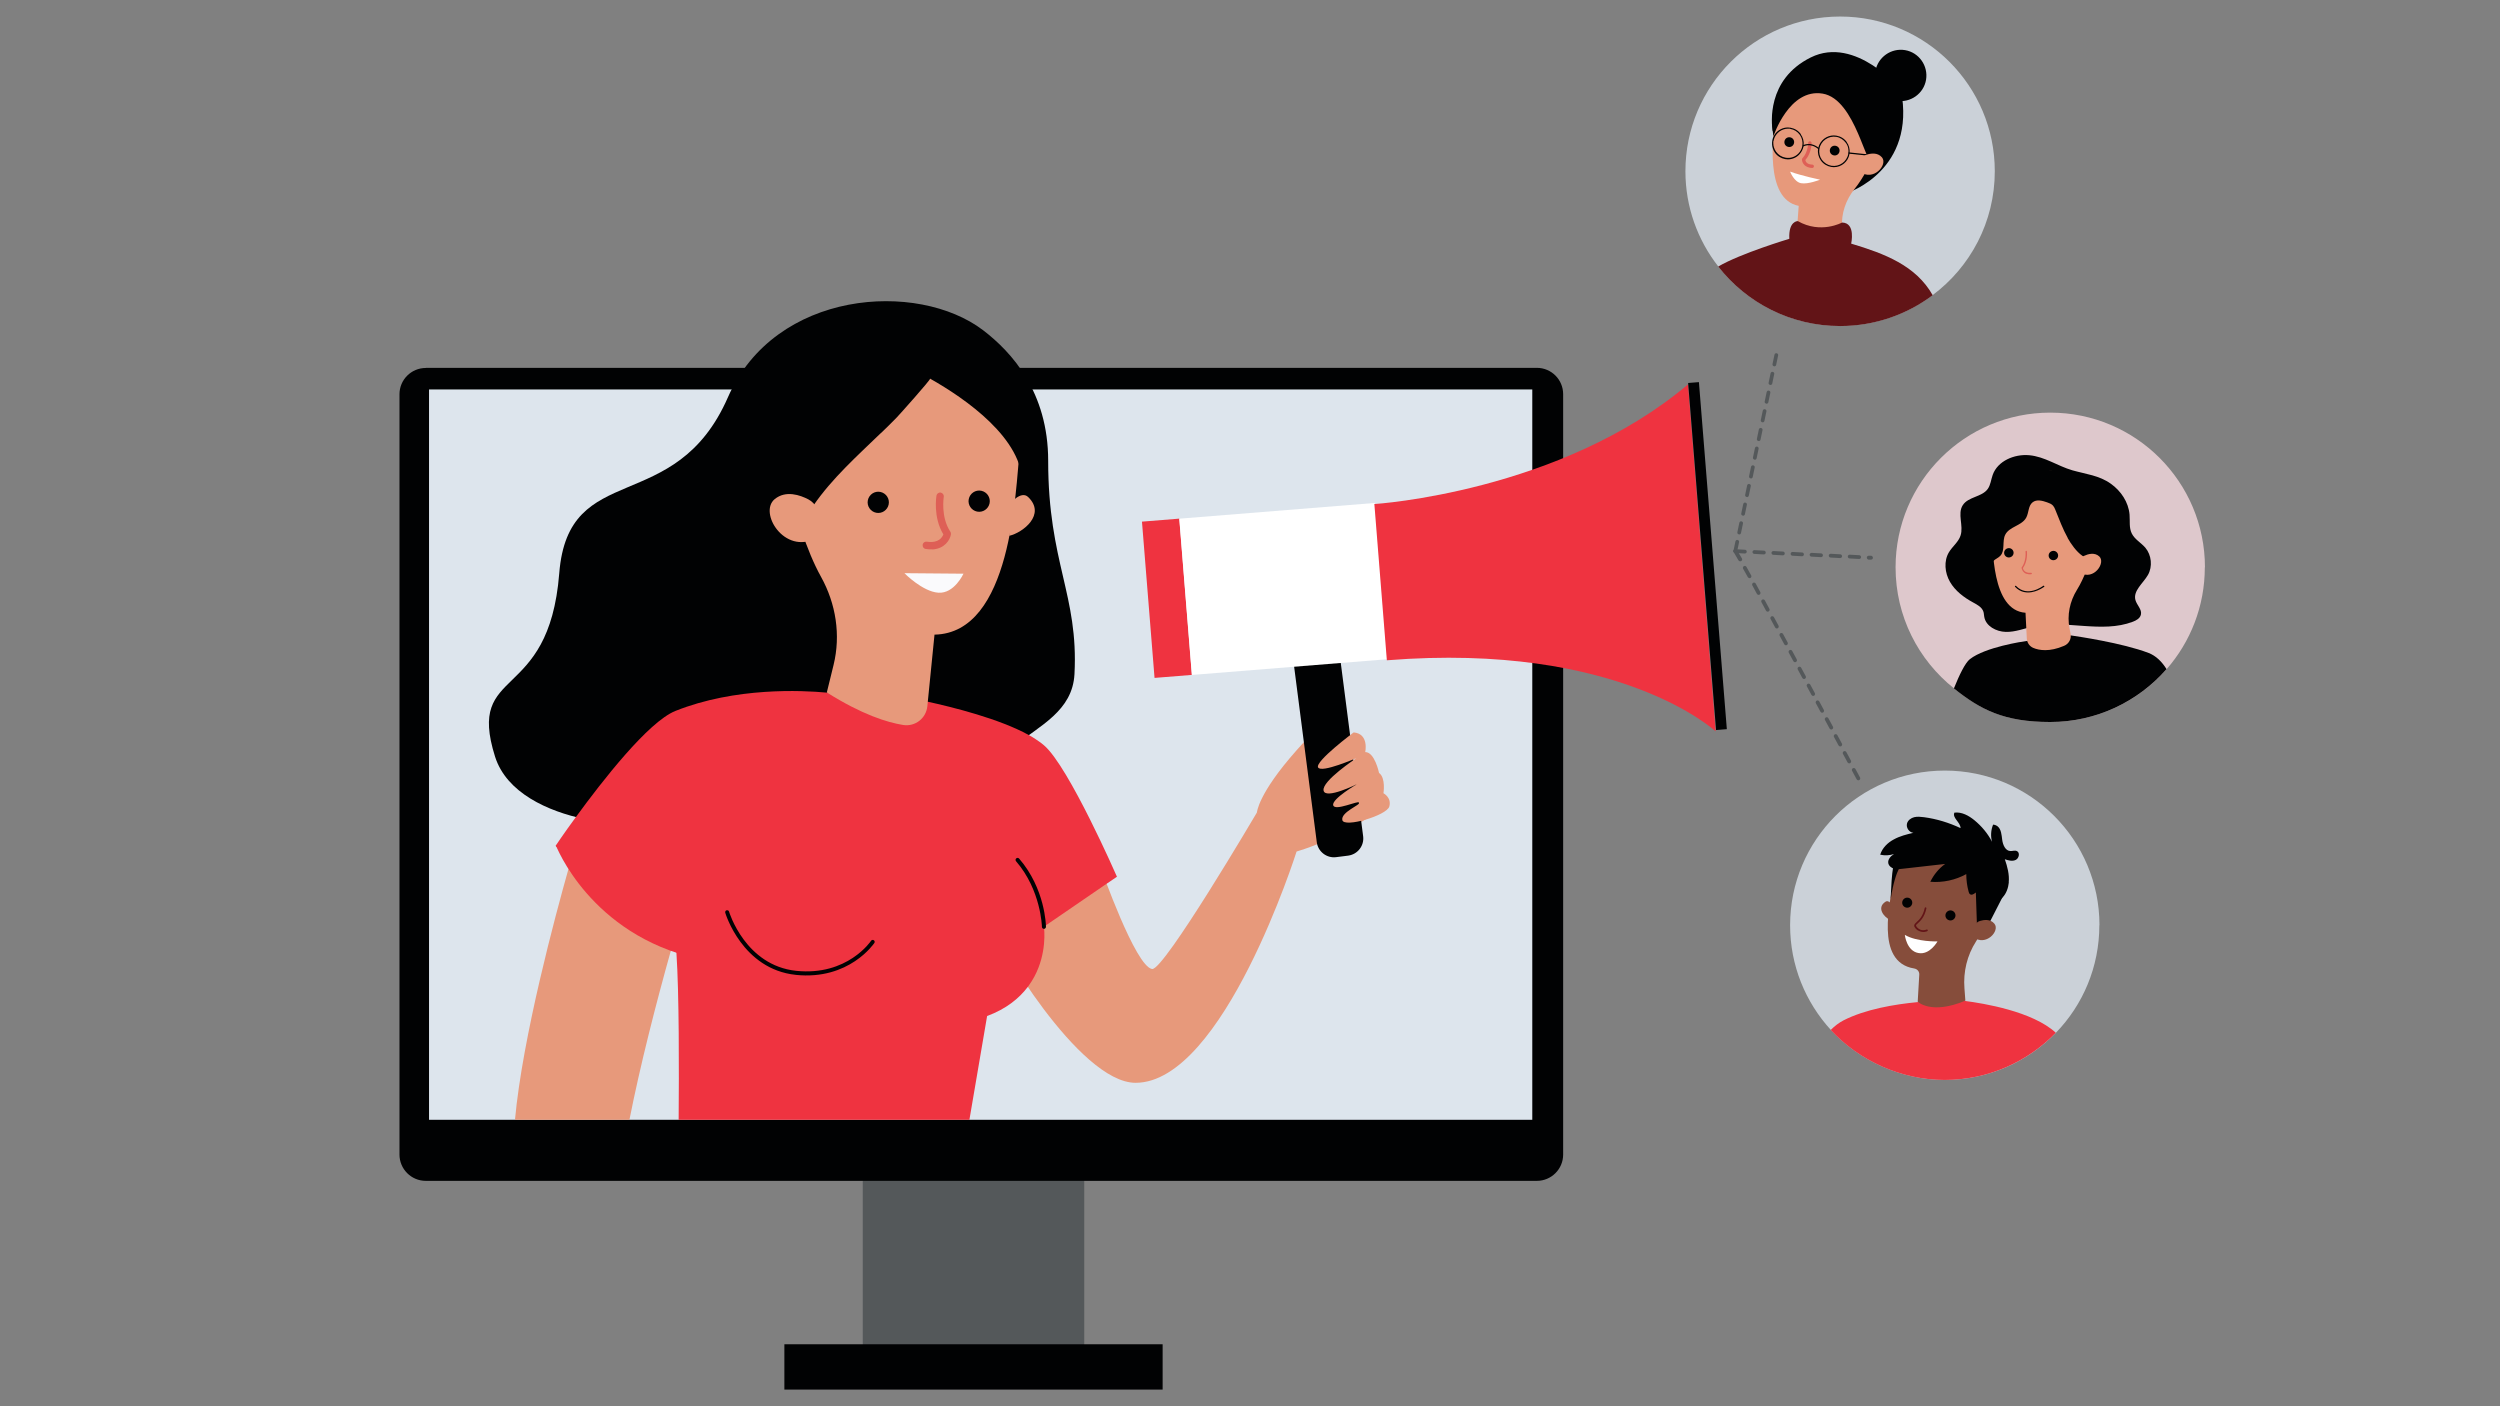 <?xml version="1.0" encoding="UTF-8"?>
<svg id="Capa_1" xmlns="http://www.w3.org/2000/svg" version="1.1" viewBox="0 0 1920 1080">
  <rect x="0" y="0" width="1920" height="1080" fill="#808080" stroke="none"/>
  <!-- Generator: Adobe Illustrator 29.1.0, SVG Export Plug-In . SVG Version: 2.1.0 Build 142)  -->
  <defs>
    <style>
      .st0 {
        fill: #dde5ed;
      }

      .st1 {
        fill: #621417;
      }

      .st2 {
        fill: #e7997b;
      }

      .st3 {
        fill: #fff;
      }

      .st4 {
        isolation: isolate;
        opacity: .8;
      }

      .st5 {
        fill: #f5dadf;
      }

      .st6 {
        fill: #54585a;
      }

      .st7 {
        fill: #ef3340;
      }

      .st8 {
        fill: #de5f56;
      }

      .st9 {
        fill: #fafafc;
      }

      .st10 {
        fill: #864d3b;
      }

      .st11 {
        fill: #010203;
      }
    </style>
  </defs>
  <g>
    <rect class="st6" x="662.6" y="887.8" width="170.1" height="159.4"/>
    <path class="st11" d="M327,282.5h853.3c11.2,0,20.2,9.1,20.2,20.2v584c0,11.2-9.1,20.2-20.2,20.2H327c-11.2,0-20.2-9.1-20.2-20.2V302.8c0-11.2,9.1-20.2,20.2-20.2h0Z"/>
    <rect class="st0" x="329.5" y="299.1" width="847.3" height="560.9"/>
    <rect class="st11" x="602.4" y="1032.4" width="290.5" height="34.8"/>
  </g>
  <g>
    <path class="st11" d="M559.1,305c-40.7,93-122.6,46.9-129.6,135.3-8,101-71.6,70-49.3,140.8,8.8,27.8,40.5,42,69,48,28.5,6,58.3,5.4,86.5,12.9,28.7,7.7,54.9,23.5,84.1,28.8,40.4,7.4,168.5,20.9,150-15.8-46.4-92.5,52.4-80.4,55.4-137.3,3.2-60.9-20.2-85.4-20.2-163.8,0-52.7-27.9-83.4-50-100.3-50.3-38.3-159.8-31-195.9,51.4h0Z"/>
    <path class="st2" d="M845.6,667s26.4,75.2,39.2,77.2c9,1.4,80.5-120.2,80.5-120.2l30.5,29.9s-56.1,177.7-123.7,177.7c-43.6,0-108.9-112.2-107-116.5,1.9-4.2,55.7-50.7,55.7-50.7l24.9,2.6h0Z"/>
    <path class="st7" d="M858.3,673l-6,4.1-2.4,1.6-46.7,32-1.5,1s0,.5.2,1.5h0c.5,5.6,1.2,25.8-11.8,43.7-.3.3-.5.7-.8,1.1-6.6,8.7-16.4,16.8-31.2,22.3l-13.6,79.7h-223.3c.3-38.2.4-96.6-1.7-128.1h0c-.3-5.4-.8-9.9-1.3-13.5-.8-6.3-1.9-9.5-3.3-8.3-16.3,14.5-57.4-26.4-77.2-48-6.5-7.1-10.6-12.1-11-12.5h0s6.1-9.2,15.5-22c0,0,0,0,0,0,20.3-27.8,55.6-73.2,76.5-81.6,46.1-18.4,97.4-15.8,115.8-14.1h0c4.5.4,7,.8,7,.8l56.2,3.2s5.6,1,14.3,2.9c19.7,4.3,55.5,13.2,78.1,25.7,2.1,1.2,4.1,2.3,5.9,3.6,2.2,1.4,4.2,2.9,5.9,4.4,19,16.3,55.9,100.8,55.9,100.8h0Z"/>
    <path class="st2" d="M775.4,387.1s8.7-10.7,14.2-5.4c14,13.4-4,27.4-14.5,29.8l.3-24.4h0Z"/>
    <path class="st2" d="M693.4,239.1c-46.9-1.6-88.3,32.8-95.4,79.2-2.3,15.3-.9,30.1,3.7,43.7,9.6,33.7,17.6,60.8,28.9,81.1,11.4,20.6,15.2,44.6,9.6,67.5l-5.2,21.2c26.8,16.9,46.2,23,58.7,25,9.2,1.4,17.6-5.2,18.5-14.4l5.5-55h0c59.2-1.1,62.2-109.9,65.4-141.9h0c.2-1.2.3-2.4.5-3.6,5.3-53.4-35.4-100.9-90-102.7h0Z"/>
    <path class="st11" d="M676.7,332.4c-18.3,17.7-37.6,34.9-52,55.8-1.6,2.3-13,19.6-10.4,22-14-13-21.9-31.1-28.3-49-11.2-31.1-3.5-66.3,16.5-92,19.8-25.4,49.8-36.7,81.6-36.1,34.1.6,69.8,15.6,87.7,45.9,16.8,28.4,14.3,62,13.4,93.6,1-35.5-43.8-66.5-70.9-81.8.8.5-24.2,28.4-25.5,29.7-3.9,4-7.9,8-12,11.9h0Z"/>
    <path class="st2" d="M627.4,390.8c-1.2-3.2-3.6-5.7-6.6-7.3-6.2-3.2-17.2-7.2-25.8-.2-12.6,10.3,7.4,42.9,31.6,30.1,0,0,7.1-5.8.8-22.6h0Z"/>
    <path class="st11" d="M760,386.5c.9-4.4-2-8.7-6.4-9.6s-8.7,2-9.6,6.4,2,8.7,6.4,9.6c4.4.9,8.7-2,9.6-6.4Z"/>
    <path class="st11" d="M682.5,387.4c.9-4.4-2-8.7-6.4-9.6-4.4-.9-8.7,2-9.6,6.4s2,8.7,6.4,9.6,8.7-2,9.6-6.4Z"/>
    <path class="st8" d="M715.9,422c9.7-.5,13.7-7.4,14.4-11.5.1-.7,0-1.5-.4-2.1-7.6-11.4-5.1-26.6-5.1-26.8.3-1.5-.8-3-2.3-3.3-1.5-.3-3,.8-3.3,2.3-.1.7-2.7,16.7,5.3,29.8-.8,2.2-3.6,7-12.7,5.6-1.6-.2-3,.8-3.2,2.4s.8,3,2.4,3.2c1.8.3,3.5.4,5.1.3h0Z"/>
    <path class="st9" d="M739.9,440.6l-45.3-.4s13.9,14.2,26.1,15c12.2.8,19.2-14.5,19.2-14.5Z"/>
    <path class="st11" d="M611.2,748.7c-41.2-4.3-54.1-47.3-54.2-47.7-.2-.8.2-1.7,1-1.9.8-.2,1.7.2,1.9,1,.1.4,12.5,41.4,51.6,45.5,39.3,4.1,57.4-22.9,57.5-23.1.5-.7,1.4-.9,2.1-.4.7.5.9,1.4.4,2.1-.2.3-19.3,28.8-60.4,24.5h0Z"/>
    <path class="st11" d="M801.6,713.3c-.8,0-1.4-.7-1.4-1.5,0-.3-.7-28.2-19.9-50.4-.5-.6-.5-1.6.2-2.2.7-.5,1.6-.5,2.2.2,20,23.1,20.6,51.2,20.6,52.4,0,.8-.7,1.5-1.5,1.6h-.2Z"/>
    <path class="st2" d="M1059.6,609.8c-2-8.3-18.1-12-18.5-20.4-1.8-4.5-3.6-9.1-5.2-13.8-.9-2.9-1.5-5.8-1.8-8.6-7.8,5.1-21.1,11.9-21.1,11.9,0,0,26.7-29,19-31.4-7.7-2.3-27.1,18.4-36.3,28.8-29.8,33.6-30.4,47.8-30.4,47.8l14.4,33c21.8-1.7,53.5-17.8,70.4-28.7-2.5-4.3,10.6-13.7,9.4-18.6h0Z"/>
    <g>
      <rect class="st7" x="881.5" y="399.9" width="28.8" height="120.4" transform="translate(-33.7 72.7) rotate(-4.6)"/>
      <path class="st11" d="M1035.6,657.1l-9.5,1.2c-7.2.9-13.8-4.2-14.8-11.4l-19.5-151.1c-.9-7.2,4.2-13.8,11.4-14.8l9.5-1.2c7.2-.9,13.8,4.2,14.7,11.4l19.5,151.1c.9,7.2-4.2,13.8-11.4,14.8Z"/>
      <rect class="st3" x="910" y="392.8" width="150.6" height="120.4" transform="translate(-32.9 79.8) rotate(-4.6)"/>
      <path class="st7" d="M1055.6,387.1s142.7-9,240.8-91.9l21.2,266.5s-73.7-68.9-252.5-54.6l-9.6-120.1h0Z"/>
      <rect class="st11" x="1307" y="294.3" width="8.3" height="267.4" transform="translate(-29.9 105.6) rotate(-4.6)"/>
    </g>
    <path class="st2" d="M1039.6,562.5s-29.9,22.3-27.3,26.9c2.6,4.6,29.7-7.4,29.3-7.1-.3.3-26.5,17.5-25.1,24.8,1.3,7.3,25.9-5,25.9-5,0,0-19.7,11.4-18.5,16.3,1.2,4.9,19.4-3.9,20.3-2.1.8,1.8-14.5,7.4-13.3,13.5,1.2,6.2,34.2-3.5,36.1-10.4,1.9-6.9-4.5-10.2-4.5-10.2,0,0,1.9-11.8-3.4-15.6,0,0-3.3-16.1-10.6-16,0,0,3.1-14-8.8-15.1h0Z"/>
    <path class="st2" d="M548.2,620.3s-2.8,8.6-7.3,23.1c-5.5,17.7-13.7,44.3-22.3,74.9-1.1,3.9-2.2,7.9-3.4,11.9-11.5,41-23.5,87.8-31.8,129.8h-87.9c5.8-63.5,31.1-157.3,41.1-192.7h0c.5-2,1-3.7,1.5-5.3,1.6-5.7,2.6-8.9,2.6-8.9l57.6-17.6h0l49.9-15.2h0Z"/>
    <path class="st7" d="M427,649.4s26.2,68.4,109,86.9l29.8-156.8-89.4,30.3-49.4,39.7h0Z"/>
  </g>
  <g>
    <g class="st4">
      <path class="st0" d="M1532,131.5c0,39-18.8,73.6-47.8,95.2-19.8,14.8-44.4,23.6-71,23.6-38,0-71.9-17.9-93.6-45.7-15.8-20.2-25.2-45.6-25.2-73.1,0-65.6,53.2-118.8,118.8-118.8s118.8,53.2,118.8,118.8Z"/>
    </g>
    <g>
      <g>
        <path class="st11" d="M1419.5,147.8s52.4-17.2,40.4-78.8c0,0-34.7-42-69.2-24.9-34.5,17.1-30,51.5-29.4,56s58.2,47.8,58.2,47.8Z"/>
        <path class="st2" d="M1412.1,47.8c21.3,3,37.3,21.8,36.9,43.3-.2,7.1-2,13.7-5.1,19.5-7,14.5-12.8,26.1-19.5,34.4-6.8,8.4-10.4,18.9-9.7,29.7l.7,10.9c-25.8,10.6-35.8-2.6-35.8-2.6l1.8-24.9h0c-26.7-5.2-19.4-54.6-18.3-69.3h0c0-.5,0-1.1,0-1.7,1.8-24.6,24-42.8,48.8-39.3h0Z"/>
        <path class="st11" d="M1370.4,109.2c0-2.1,1.6-3.8,3.7-3.8s3.8,1.6,3.8,3.7c0,2.1-1.6,3.8-3.7,3.8-2.1,0-3.8-1.6-3.8-3.7Z"/>
        <path class="st11" d="M1405.3,115.7c0-2.1,1.6-3.8,3.7-3.8,2.1,0,3.8,1.6,3.8,3.7,0,2.1-1.6,3.8-3.7,3.8s-3.8-1.6-3.8-3.7Z"/>
        <path class="st8" d="M1389.5,128.7c-4.4-1-5.6-4.4-5.6-6.3,0-.3.1-.7.4-.9,4.3-4.5,4.4-11.7,4.4-11.7,0-.7.6-1.3,1.3-1.3.7,0,1.3.6,1.3,1.3,0,.3,0,7.8-4.8,13.1.2,1.1,1.1,3.4,5.3,3.5.7,0,1.3.6,1.3,1.3,0,.7-.6,1.3-1.3,1.3-.8,0-1.6-.1-2.3-.3h0Z"/>
        <path class="st11" d="M1438.7,124.6c-5.1,7-13.2-48.4-38.9-52.7s-37.8,32.7-37.8,32.7c0,0-4.3-21.9,6.6-38.1,10.9-16.2,37.2-30.7,61.8-15.6,24.6,15.1,32.7,40.5,8.4,73.7h0Z"/>
        <path class="st11" d="M1440.3,54.6c1.9-10.7,12.1-17.9,22.8-16.1s17.9,12.1,16.1,22.8-12.1,17.9-22.8,16.1-17.9-12.1-16.1-22.8Z"/>
        <path class="st11" d="M1418.4,109.2c-1.9-2.7-4.7-4.4-7.9-5-.7-.1-1.4-.2-2.1-.2-5.6,0-10.5,3.8-11.9,9.3,0,.3-.1.5-.2.8,0,0,0,.2,0,.3-.5,3.1.3,6.2,2.1,8.8,1.9,2.7,4.7,4.4,7.9,5,.7.1,1.4.2,2.1.2,5.8,0,11-4.2,12-10.1,0,0,0-.1,0-.2,0-.3,0-.6.1-1,.2-2.8-.5-5.6-2.2-7.9h0ZM1419.5,118.1c-1.1,6.1-6.9,10.2-13,9.2-2.9-.5-5.5-2.2-7.3-4.6-1.7-2.4-2.4-5.4-1.9-8.4,1.1-6.1,6.9-10.2,13-9.2,3,.5,5.5,2.2,7.3,4.6s2.4,5.4,1.9,8.4Z"/>
        <path class="st11" d="M1383.1,103.1c-1.9-2.7-4.7-4.4-7.9-5-.7-.1-1.4-.2-2.1-.2-3.9,0-7.5,1.9-9.8,4.9-.6.8-1.1,1.7-1.5,2.7-.3.8-.6,1.7-.7,2.6-.3,2-.2,4,.4,5.8.4,1.2.9,2.3,1.6,3.3,1.9,2.7,4.7,4.4,7.9,5,.7.1,1.4.2,2.1.2,3.3,0,6.5-1.4,8.7-3.7,1.6-1.7,2.8-3.8,3.3-6.2,0,0,0-.2,0-.2,0-.3,0-.6.1-.9.3-2.9-.5-5.8-2.2-8.2h0ZM1384.2,112c-.4,2.4-1.5,4.4-3.1,6-2.5,2.5-6.1,3.8-9.8,3.1-2.9-.5-5.5-2.1-7.3-4.6-1.3-1.9-2.1-4.2-2.1-6.4s0-1.3.2-1.9c.3-1.7,1-3.3,2-4.7.7-1,1.6-1.8,2.6-2.6,1.9-1.3,4.2-2.1,6.4-2.1s1.3,0,1.9.2c3,.5,5.5,2.1,7.3,4.6,1.7,2.5,2.4,5.4,1.9,8.4h0Z"/>
        <path class="st11" d="M1396.6,114.6c-6.3-5.3-11.4-2.2-11.7-2.1l-.5-.8c0,0,6-3.6,12.8,2.2l-.6.8h0Z"/>
        <rect class="st11" x="1429.2" y="108.8" width="1" height="19.5" transform="translate(1162.1 1528) rotate(-84)"/>
        <path class="st2" d="M1430,121.6c.8-1.3,2.1-2.3,3.6-2.8,3-1,8.3-1.9,11.7,2,4.9,5.7-6.7,18.8-16.7,11.1,0,0-2.8-3.2,1.4-10.3Z"/>
        <path class="st3" d="M1397.8,138s-14.2-3-23-6.2c0,0,3,7.9,8.4,8.9,5.4,1,14.6-2.7,14.6-2.7h0Z"/>
      </g>
      <path class="st1" d="M1484.2,226.8c-19.8,14.8-44.4,23.6-71,23.6-38,0-71.9-17.9-93.6-45.7,17.2-10.1,54.6-21.3,54.6-21.3-.7-13.8,6.5-13.6,6.5-13.6,17.7,10.1,34,1.1,34,1.1,10.7.2,7,16.2,7,16.2,25.7,7.7,49.7,16.8,62.6,39.6h0Z"/>
    </g>
  </g>
  <g>
    <g class="st4">
      <path class="st5" d="M1693.3,435.7c0,30-11.1,57.4-29.4,78.3-21.8,24.8-53.7,40.5-89.3,40.5s-53.6-9.6-73.9-25.8c-27.4-21.8-44.9-55.3-44.9-93,0-65.6,53.2-118.8,118.8-118.8s118.8,53.2,118.8,118.8h0Z"/>
    </g>
    <g>
      <path class="st11" d="M1663.8,514c-21.8,24.8-53.7,40.5-89.3,40.5s-53.6-9.6-73.9-25.8c4.1-10.2,8.6-19.6,12.3-22.5,11.9-9.2,40.2-13.5,44.1-14,.3,0,.4,0,.4,0l32.5-4.2s.2,0,.5,0c4.7.7,39.4,5.7,59.8,13.5,5.6,2.2,10.1,6.6,13.7,12.4h0Z"/>
      <path class="st11" d="M1558.4,349.6c-11.4-1-24.2,4.4-28,15.1-1.3,3.6-1.6,7.7-3.8,10.8-4.5,6.3-15,5.9-19.2,12.5-4.3,6.7.8,15.8-1.7,23.3-1.6,5-6.2,8.3-8.9,12.8-4.1,6.8-3.2,15.9.8,22.8s10.6,11.9,17.6,15.7c3.3,1.8,7,3.7,8.1,7.3.4,1.2.3,2.6.6,3.8,1.2,7.2,9.2,11.4,16.5,11.6s14.3-2.7,21.4-4.2c25.1-5.3,52.3,5.5,76.2-3.6,2.7-1,5.5-2.6,6.2-5.4,1-4-3.1-7.3-4.2-11.3-1.9-7.1,5.9-12.8,9.6-19.2,3.7-6.5,2.8-15.3-2-21-3.3-3.8-8.2-6.4-10.4-10.9-2.2-4.4-1.3-9.6-1.7-14.5-.8-9.5-6.6-18.2-14.4-23.7-8.9-6.4-19.3-7.4-29.5-10.3-11.4-3.3-21.1-10.5-33.2-11.6h0Z"/>
      <path class="st2" d="M1571.8,361.4c20.8.3,38.3,16.4,40.5,37.1.7,6.8-.3,13.3-2.6,19.2-5,14.7-9.1,26.5-14.6,35.3-5.5,8.9-7.7,19.4-5.7,29.6l.8,4.1c.8,3.9-1.3,7.8-5,9.3-11.2,4.8-19.1,3.5-23.6,1.6-2.9-1.2-4.8-4-5-7.1l-1-19.9h0c-26.2-1.8-25.1-50-25.8-64.2h0c0-.5,0-1.1-.1-1.6-1.2-23.8,17.9-43.8,42.1-43.5h0Z"/>
      <path class="st11" d="M1539.2,425.1c-.3-2,1.1-3.8,3.1-4.1,2-.3,3.8,1.1,4.1,3,.3,2-1.1,3.8-3.1,4.1-2,.3-3.8-1.1-4.1-3Z"/>
      <path class="st11" d="M1573.4,427.2c-.3-2,1.1-3.8,3.1-4.1,2-.3,3.8,1.1,4.1,3,.3,2-1.1,3.8-3.1,4.1-2,.3-3.8-1.1-4.1-3Z"/>
      <path class="st11" d="M1554.6,454.7c7.7,1.7,15.2-4,15.3-4,.2-.2.3-.5,0-.7-.2-.2-.5-.3-.7-.1-.5.4-12.2,9.2-20.9.1-.2-.2-.5-.2-.7,0-.2.2-.2.5,0,.7,2.2,2.3,4.6,3.5,6.9,4h0Z"/>
      <path class="st8" d="M1556.4,440.7c1,.3,2.2.5,3.6.3.3,0,.5-.3.5-.6,0-.3-.3-.5-.6-.5-5.1.5-6.2-2.8-6.3-3.6,3.9-5.4,3.1-12.5,3.1-12.8,0-.3-.3-.5-.6-.5-.3,0-.5.3-.5.6,0,0,.8,7.2-3,12.3,0,.1-.1.2,0,.4,0,0,.5,3.4,3.9,4.5h0Z"/>
      <path class="st11" d="M1588.1,413.3c-3.9-7-6.7-14.6-9.7-22-.4-1-.9-2.1-1.7-3-1.2-1.3-2.8-1.9-4.5-2.5-3.7-1.3-8.1-2.5-11.2,0-3.4,2.7-2.8,8-4.9,11.8-3.4,6.2-13,6.8-16.1,13.1-2.5,5,.1,12-3.7,16.1-1.6,1.7-3.9,2.5-5.5,4.1-5.2,5.4.6,15.8-4.6,21.2-3.7-7.6-7-15.5-9.9-23.5-.7-2-1.4-4.1-1.3-6.3.2-4.1,3.3-7.4,5.6-10.9,4.2-6.3,5.8-13.9,8.3-21,2.9-8.4,7.1-16.4,12.3-23.7.9-1.2,1.8-2.5,3.1-3.2,1.5-1,3.4-1.2,5.2-1.4,8.9-1,18-1.8,26.9-.9,8.9.9,17.9,3.5,25.2,8.7,2.8,2,5.4,4.5,7.4,7.4,2.3,3.2,3.8,6.8,5.3,10.4,1.9,4.4,3.8,8.9,4.1,13.6.3,3.9-.5,7.8-1.4,11.7-.8,3.5-1.6,7-3.5,10.1-8.7,14.4-20.5-.9-25.6-10h0Z"/>
      <path class="st2" d="M1597.7,429.9c.6-1.4,1.7-2.5,3.1-3.1,2.8-1.3,7.8-2.8,11.4.5,5.3,4.8-4.2,18.8-14.6,12.6,0,0-3-2.7.2-10h0Z"/>
    </g>
  </g>
  <g>
    <g class="st4">
      <path class="st0" d="M1612.3,710.6c0,32.1-12.7,61.2-33.3,82.5-21.6,22.3-51.9,36.3-85.4,36.3s-65.7-14.8-87.5-38.4c-19.4-21.2-31.3-49.4-31.3-80.4,0-65.6,53.2-118.8,118.8-118.8s118.8,53.2,118.8,118.8h0Z"/>
    </g>
    <g>
      <path class="st7" d="M1578.9,793.1c-21.6,22.3-51.9,36.3-85.4,36.3s-65.7-14.8-87.5-38.4c3.1-3.1,6.4-5.6,9.9-7.4,16.7-8.5,39-12.3,57.1-14,18.1-1.7,32.1-1.3,32.1-1.3,0,0,1.7.2,4.5.5,13.1,1.7,51.4,7.8,69.3,24.4h0Z"/>
      <g>
        <g>
          <path class="st10" d="M1453.8,696s-2.9-5.3-5.7-3.5c-7.2,4.6-1.1,11.9,3.2,13.8l2.4-10.3Z"/>
          <path class="st10" d="M1453.9,677.4h0c0-.5,0-1,0-1.6,2.1-23.5,23.7-40.5,47.3-36.8,19.7,3.1,34.5,20.4,34.5,40.3,0,7.4-1.9,14.3-5.2,20.2-4.7,9.2-8.7,17.1-12.9,23.5-6.9,10.7-9.9,23.4-8.9,36.1l.7,9.4c-26.3,11.1-36.6.8-36.6.8l1.2-20.7c.2-2.4-1.5-4.4-3.9-4.8h0c-30.9-4.9-17.7-52.5-16.4-66.5h0Z"/>
          <path class="st11" d="M1494.1,702.7c.2-2.1,2.1-3.7,4.2-3.5s3.7,2,3.5,4.2c-.2,2.1-2.1,3.7-4.2,3.5-2.1-.2-3.7-2-3.5-4.2h0Z"/>
          <path class="st11" d="M1460.9,692.9c.2-2.1,2.1-3.7,4.2-3.5s3.7,2,3.5,4.2c-.2,2.1-2.1,3.7-4.2,3.5s-3.7-2-3.5-4.2Z"/>
          <polygon class="st11" points="1539.2 686.5 1525.6 713.1 1518.3 710.9 1517.1 674.9 1539.2 686.5"/>
          <path class="st10" d="M1517.2,709.9c.8-1.3,2-2.2,3.4-2.6,2.9-.9,8-1.7,11.1,2.1,4.6,5.5-6.7,17.8-16.1,10.3,0,0-2.6-3.1,1.6-9.8h0Z"/>
          <path class="st1" d="M1473.3,714.7c3.5,2.1,6.9.5,6.9.4.3-.2.5-.6.3-.9-.2-.3-.6-.5-.9-.3-.2,0-4,1.9-7.3-1.7-.5-.6-.8-1.1-.8-1.4,0-.5.6-1,1.4-1.7,1.9-1.7,5.1-4.6,6.6-11.5,0-.4-.2-.7-.5-.8-.4,0-.7.2-.8.5-1.4,6.5-4.3,9.1-6.2,10.8-1,.9-1.8,1.7-1.9,2.7,0,.7.3,1.4,1.1,2.3.6.7,1.3,1.2,1.9,1.6h0Z"/>
          <path class="st3" d="M1488,723s-15.7.5-25.1-5c0,0,1.3,12.2,10.3,13.9,8.9,1.8,14.8-8.9,14.8-8.9h0Z"/>
          <path class="st11" d="M1462,662.2s-6.2,3.6-9.9,28.2c0,0,.5-27.8,3.9-30.6s6.1,2.3,6.1,2.3Z"/>
        </g>
        <path class="st11" d="M1542.7,677.7c.6-6-1-12.1-3-17.8,2.7.9,5.8,1.8,8.4.5,2.6-1.3,3.4-5.7.8-6.8-1.5-.7-3.3.1-5,0-3.8-.2-5.7-4.8-6.2-8.6s-.7-8.2-3.7-10.5c-1-.7-2.1-1.1-3.3-1.2-1.7,4.2-2,8.9-.8,13.2-3.3-6.4-8-12-13.6-16.6-4.3-3.5-9.7-6.5-15.3-5.8-1.9,4,4.7,7.4,4.7,11.9-8.9-4.2-18.4-7.1-28.1-8.4-2.5-.3-5.1-.6-7.5,0-2.4.6-4.8,2.3-5.5,4.8-.9,3.2,1.6,6.9,4.9,7.2-5.2,1.2-10.4,2.5-15.1,5.1-4.7,2.5-8.8,6.5-10.4,11.7,3.5.8,7.2.6,10.6-.5-2.5,1.5-4.9,4.1-4.4,7,.4,2.1,2.4,3.7,4.5,4.3,2.1.6,4.3.3,6.5,0,10.9-1.2,21.8-2.5,32.7-3.7-4.9,3.5-8.8,8.3-11.4,13.7,9.5.8,19.3-1.3,27.6-5.9,0,4.6.6,9.1,1.8,13.5.2.7.4,1.4,1,1.9,1.8,1.5,4.1-1.2,6.3-2.3,2.6-1.3,5.8.1,8.1,2,3.9,3.3,6.2,7.4,10.6,2.9,3-3,4.5-7.6,4.9-11.7h0Z"/>
      </g>
    </g>
  </g>
  <path class="st6" d="M1332.7,424.7c0,0-.2,0-.3,0-.8-.2-1.3-.9-1.1-1.7l1.5-7.2c.2-.8.9-1.3,1.7-1.1.8.2,1.3.9,1.1,1.7l-1.5,7.2c-.1.7-.8,1.2-1.4,1.2h0ZM1335.7,410.4c0,0-.2,0-.3,0-.8-.2-1.3-.9-1.1-1.7l1.5-7.2c.2-.8.9-1.3,1.7-1.1.8.2,1.3.9,1.1,1.7l-1.5,7.2c-.1.7-.8,1.2-1.4,1.2h0ZM1338.7,396c0,0-.2,0-.3,0-.8-.2-1.3-.9-1.1-1.7l1.5-7.2c.2-.8.9-1.3,1.7-1.1.8.2,1.3.9,1.1,1.7l-1.5,7.2c-.1.7-.8,1.2-1.4,1.2h0ZM1341.7,381.7c0,0-.2,0-.3,0-.8-.2-1.3-.9-1.1-1.7l1.5-7.2c.2-.8.9-1.3,1.7-1.1.8.2,1.3.9,1.1,1.7l-1.5,7.2c-.1.7-.8,1.2-1.4,1.2h0ZM1344.7,367.4c0,0-.2,0-.3,0-.8-.2-1.3-.9-1.1-1.7l1.5-7.2c.2-.8.9-1.3,1.7-1.1.8.2,1.3.9,1.1,1.7l-1.5,7.2c-.1.7-.8,1.2-1.4,1.2h0ZM1347.7,353c0,0-.2,0-.3,0-.8-.2-1.3-.9-1.1-1.7l1.5-7.2c.2-.8.9-1.3,1.7-1.1.8.2,1.3.9,1.1,1.7l-1.5,7.2c-.1.7-.8,1.2-1.4,1.2h0ZM1350.7,338.7c0,0-.2,0-.3,0-.8-.2-1.3-.9-1.1-1.7l1.5-7.2c.2-.8.9-1.3,1.7-1.1.8.2,1.3.9,1.1,1.7l-1.5,7.2c-.1.7-.8,1.2-1.4,1.2h0ZM1353.7,324.3c0,0-.2,0-.3,0-.8-.2-1.3-.9-1.1-1.7l1.5-7.2c.2-.8.9-1.3,1.7-1.1.8.2,1.3.9,1.1,1.7l-1.5,7.2c-.1.7-.8,1.2-1.4,1.2h0ZM1356.7,310c0,0-.2,0-.3,0-.8-.2-1.3-.9-1.1-1.7l1.5-7.2c.2-.8.9-1.3,1.7-1.1.8.2,1.3.9,1.1,1.7l-1.5,7.2c-.1.7-.8,1.2-1.4,1.2h0ZM1359.7,295.6c0,0-.2,0-.3,0-.8-.2-1.3-.9-1.1-1.7l1.5-7.2c.2-.8.9-1.3,1.7-1.1.8.2,1.3.9,1.1,1.7l-1.5,7.2c-.1.7-.8,1.2-1.4,1.2h0ZM1362.7,281.3c0,0-.2,0-.3,0-.8-.2-1.3-.9-1.1-1.7l1.5-7.2c.2-.8.9-1.3,1.7-1.1.8.2,1.3.9,1.1,1.7l-1.5,7.2c-.1.7-.8,1.2-1.4,1.2h0Z"/>
  <path class="st6" d="M1437,429.8h-1.9c-.8-.1-1.4-.8-1.4-1.6s.8-1.4,1.5-1.4h1.8c.8.1,1.4.8,1.4,1.6,0,.8-.7,1.4-1.5,1.4h0ZM1427.8,429.3h0l-7.3-.4c-.8,0-1.4-.7-1.4-1.5,0-.8.7-1.4,1.5-1.4l7.3.4c.8,0,1.4.7,1.4,1.5,0,.8-.7,1.4-1.5,1.4h0ZM1413.2,428.6h0l-7.3-.4c-.8,0-1.4-.7-1.4-1.5,0-.8.7-1.4,1.5-1.4l7.3.4c.8,0,1.4.7,1.4,1.5,0,.8-.7,1.4-1.5,1.4h0ZM1398.5,427.9h0l-7.3-.4c-.8,0-1.4-.7-1.4-1.5s.8-1.4,1.5-1.4l7.3.4c.8,0,1.4.7,1.4,1.5,0,.8-.7,1.4-1.5,1.4h0ZM1383.9,427.2h0l-7.3-.4c-.8,0-1.4-.7-1.4-1.5,0-.8.7-1.4,1.5-1.4l7.3.4c.8,0,1.4.7,1.4,1.5,0,.8-.7,1.4-1.5,1.4h0ZM1369.2,426.5h0l-7.3-.4c-.8,0-1.4-.7-1.4-1.5s.7-1.4,1.5-1.4l7.3.4c.8,0,1.4.7,1.4,1.5,0,.8-.7,1.4-1.5,1.4h0ZM1354.6,425.8h0l-7.3-.4c-.8,0-1.4-.7-1.4-1.5,0-.8.8-1.4,1.5-1.4l7.3.4c.8,0,1.4.7,1.4,1.5,0,.8-.7,1.4-1.5,1.4h0ZM1340,425.1h0l-7.3-.4c-.8,0-1.4-.7-1.4-1.5s.7-1.4,1.5-1.4l7.3.4c.8,0,1.4.7,1.4,1.5,0,.8-.7,1.4-1.5,1.4h0Z"/>
  <path class="st6" d="M1427.2,599.3c-.5,0-1-.3-1.3-.8l-3.5-6.5c-.4-.7-.1-1.6.6-2,.7-.4,1.6-.1,2,.6l3.5,6.5c.4.7.1,1.6-.6,2-.2.1-.5.2-.7.2h0ZM1420.2,586.3c-.5,0-1-.3-1.3-.8l-3.5-6.5c-.4-.7-.1-1.6.6-2s1.6-.1,2,.6l3.5,6.5c.4.7.1,1.6-.6,2-.2.1-.5.2-.7.2h0ZM1413.3,573.3c-.5,0-1-.3-1.3-.8l-3.5-6.5c-.4-.7-.1-1.6.6-2,.7-.4,1.6-.1,2,.6l3.5,6.5c.4.7.1,1.6-.6,2-.2.1-.5.2-.7.2h0ZM1406.4,560.3c-.5,0-1-.3-1.3-.8l-3.5-6.5c-.4-.7-.1-1.6.6-2s1.6-.1,2,.6l3.5,6.5c.4.7.1,1.6-.6,2-.2.1-.5.2-.7.2h0ZM1399.4,547.4c-.5,0-1-.3-1.3-.8l-3.5-6.5c-.4-.7-.1-1.6.6-2,.7-.4,1.6-.1,2,.6l3.5,6.5c.4.7.1,1.6-.6,2-.2.1-.5.2-.7.2h0ZM1392.5,534.5c-.5,0-1-.3-1.3-.8l-3.5-6.5c-.4-.7-.1-1.6.6-2,.7-.4,1.6-.1,2,.6l3.5,6.5c.4.7.1,1.6-.6,2-.2.1-.5.2-.7.2h0ZM1385.5,521.5c-.5,0-1-.3-1.3-.8l-3.5-6.5c-.4-.7-.1-1.6.6-2s1.6-.1,2,.6l3.5,6.5c.4.7.1,1.6-.6,2-.2.1-.5.2-.7.2h0ZM1378.6,508.6c-.5,0-1-.3-1.3-.8l-3.5-6.5c-.4-.7-.1-1.6.6-2,.7-.4,1.6-.1,2,.6l3.5,6.5c.4.7.1,1.6-.6,2-.2.1-.5.2-.7.2h0ZM1371.6,495.6c-.5,0-1-.3-1.3-.8l-3.5-6.5c-.4-.7-.1-1.6.6-2,.7-.4,1.6-.1,2,.6l3.5,6.5c.4.7.1,1.6-.6,2-.2.1-.5.2-.7.2h0ZM1364.6,482.7c-.5,0-1-.3-1.3-.8l-3.5-6.5c-.4-.7-.1-1.6.6-2,.7-.4,1.6-.1,2,.6l3.5,6.5c.4.7.1,1.6-.6,2-.2.1-.5.2-.7.2ZM1357.6,469.8c-.5,0-1-.3-1.3-.8l-3.5-6.5c-.4-.7-.1-1.6.6-2,.7-.4,1.6-.1,2,.6l3.5,6.5c.4.7.1,1.6-.6,2-.2.1-.5.2-.7.2ZM1350.6,456.9c-.5,0-1-.3-1.3-.8-1.2-2.2-2.4-4.4-3.5-6.5-.4-.7-.1-1.6.6-2,.7-.4,1.6-.1,2,.6,1.1,2.1,2.3,4.2,3.5,6.5.4.7.1,1.6-.6,2-.2.1-.5.2-.7.2h0ZM1343.6,444c-.5,0-1-.3-1.3-.8-1.3-2.3-2.5-4.5-3.6-6.4-.4-.7-.1-1.6.6-2,.7-.4,1.6-.1,2,.6,1.1,2,2.3,4.1,3.6,6.5.4.7.1,1.6-.6,2-.2.1-.5.2-.7.2h0ZM1336.4,431.1c-.5,0-1-.3-1.3-.8-2.7-4.8-3.4-5.9-3.6-6.2-.5-.6-.4-1.6.3-2s1.6-.4,2.1.3c.3.4,1,1.5,3.9,6.5.4.7.2,1.6-.6,2-.2.1-.5.2-.7.2h0Z"/>
</svg>